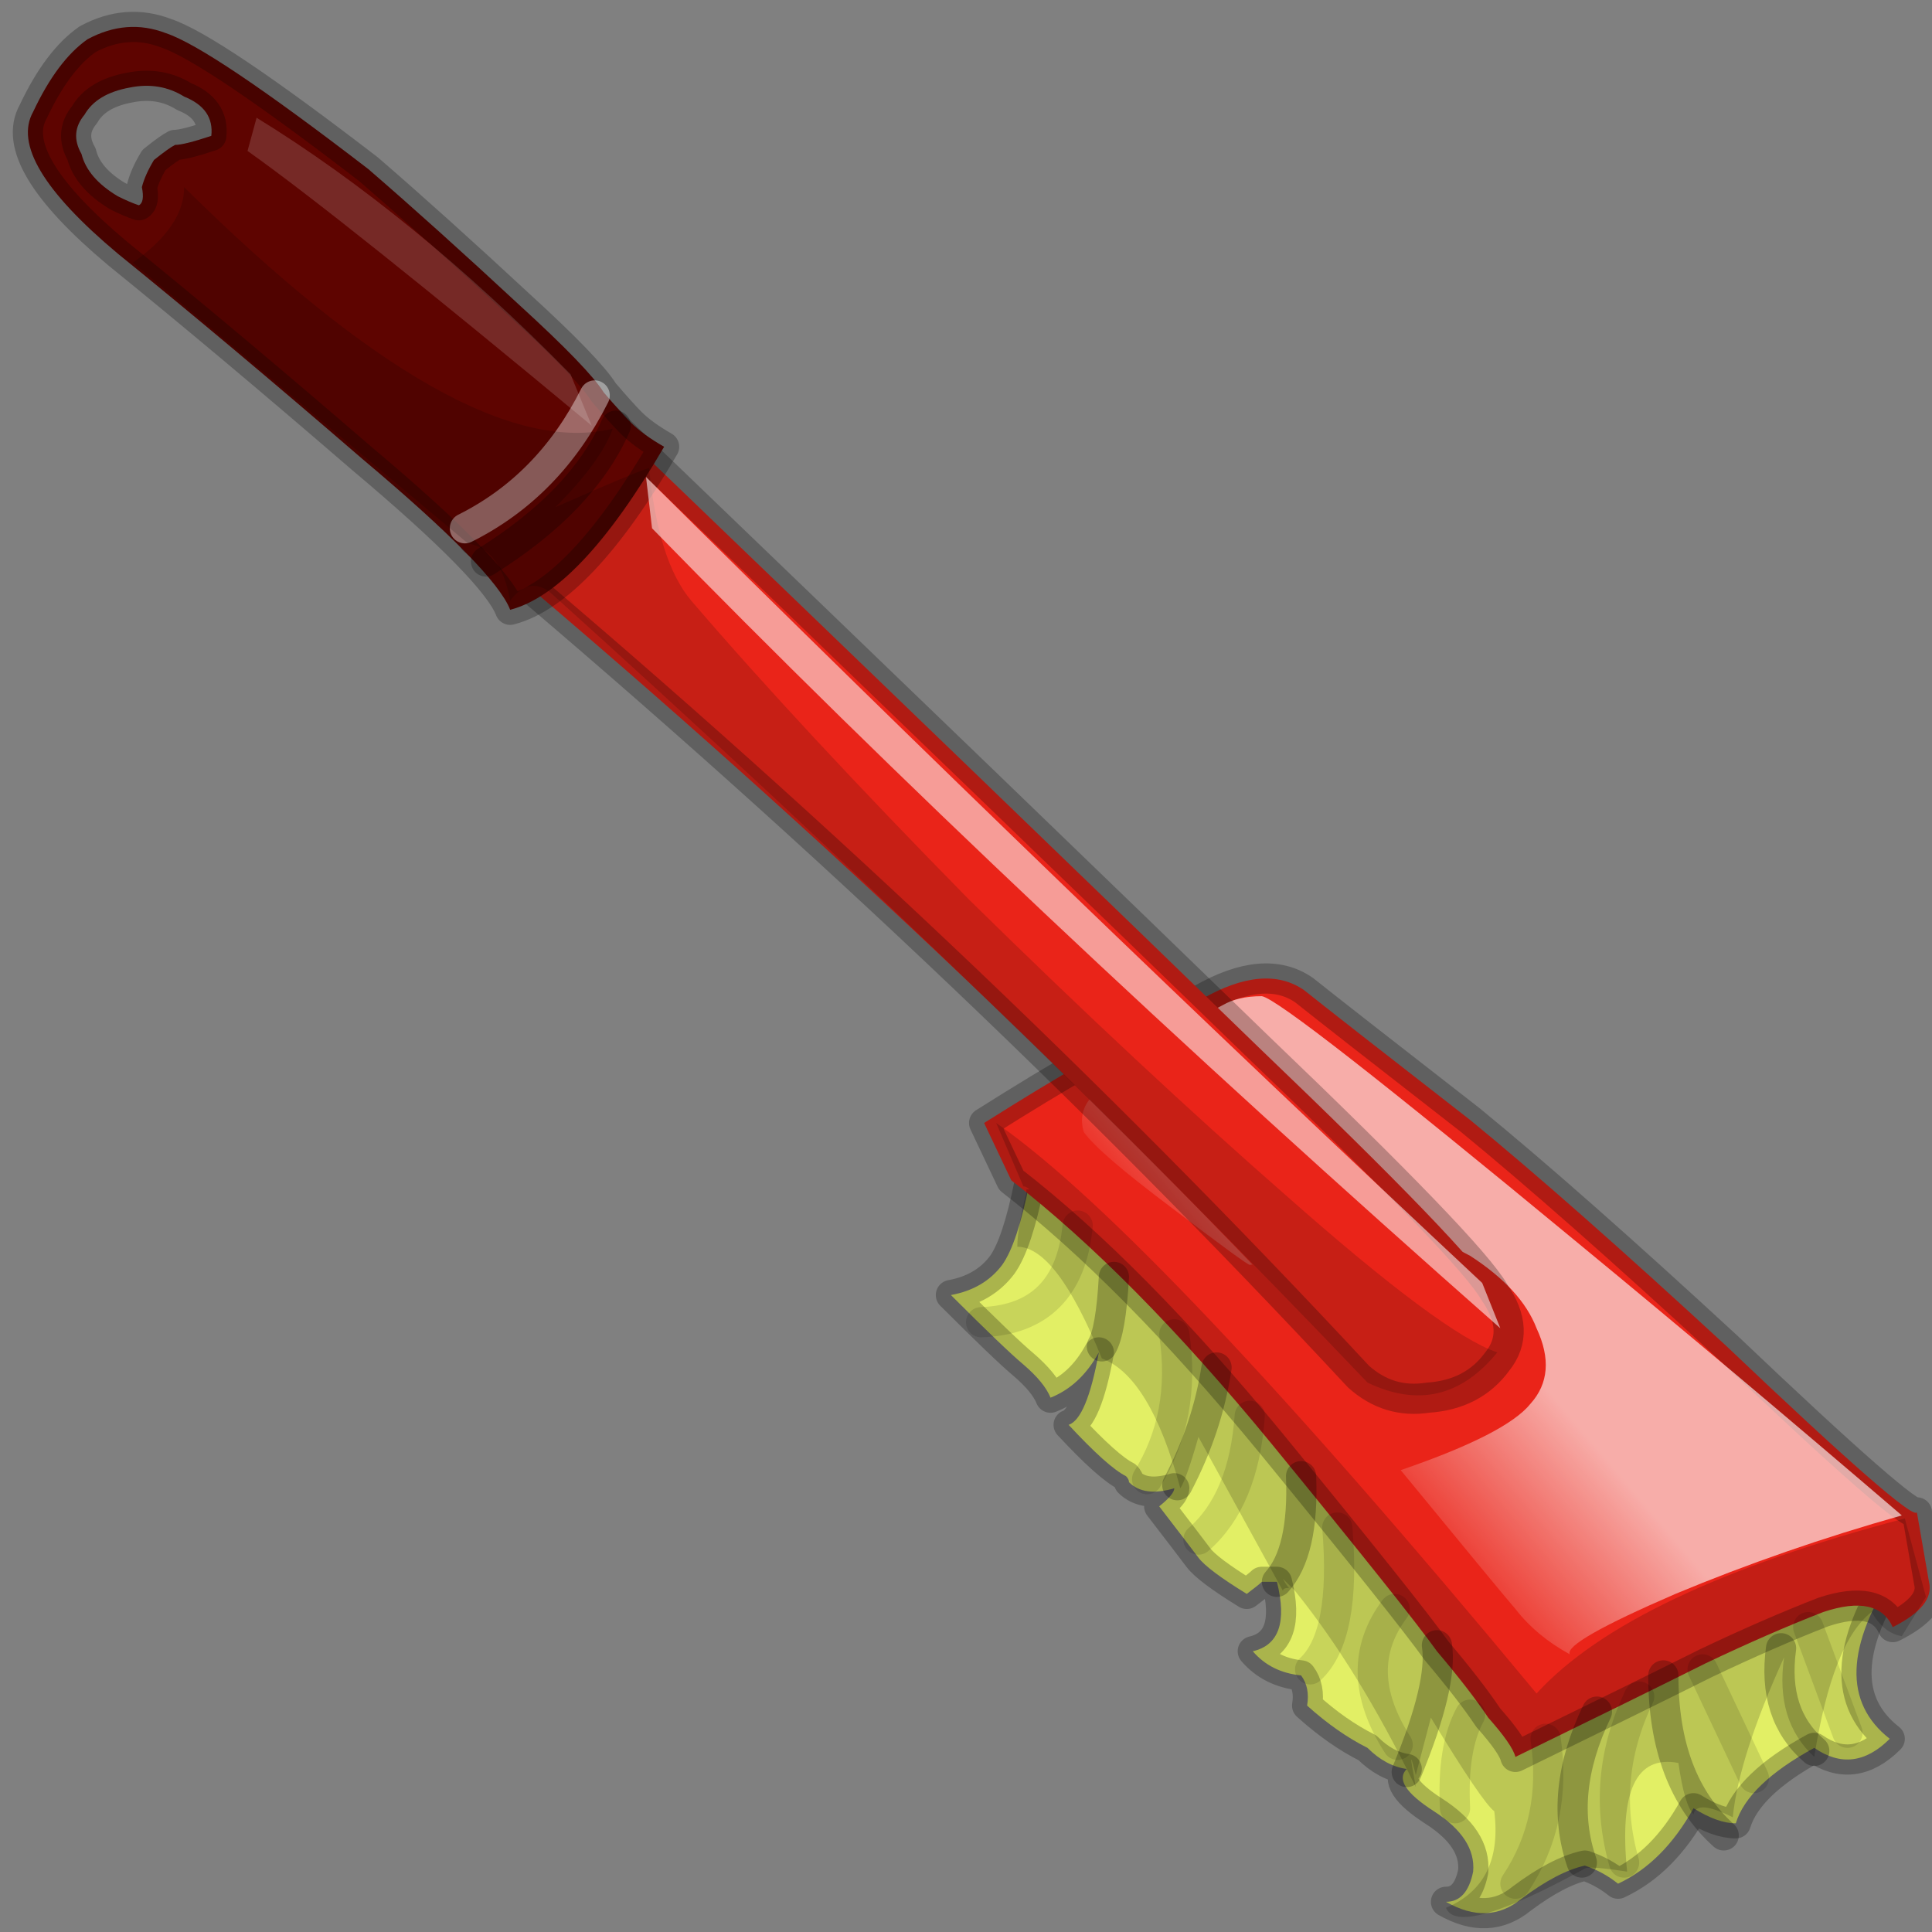 <?xml version="1.0" encoding="utf-8"?><svg id="icoGames22" image-rendering="auto" baseProfile="basic" version="1.1" x="0px" y="0px" width="32" height="32" xmlns="http://www.w3.org/2000/svg" xmlns:xlink="http://www.w3.org/1999/xlink"><rect width="100%" height="100%" fill="#808080" stroke="none"/><defs><linearGradient id="Gradient_1" gradientUnits="userSpaceOnUse" x1="23.712" y1="20.737" x2="20.987" y2="23.062" spreadMethod="pad"><stop offset="0%" stop-color="#FFF" stop-opacity=".627"/><stop offset="100%" stop-color="#FFF" stop-opacity="0"/></linearGradient></defs><g id="icoEscoba" overflow="visible"><path fill="#E2EF65" stroke="none" d="M25 22.05L20.65 19.35 18.1 17.8Q17.7 18.05 17.55 18.25 17.15 18.7 17.05 19.6 16.85 20.6 16.6 20.95 16.3 21.35 15.75 21.45 16.65 22.35 16.95 22.6 17.3 22.9 17.4 23.15 17.9 22.95 18.2 22.4 18 23.5 17.7 23.6 18.35 24.3 18.65 24.45 18.7 24.5 18.7 24.55 18.95 24.8 19.45 24.65 19.45 24.75 19.2 24.95 19.7 25.6 19.85 25.8 20 26 20.65 26.4 20.85 26.25 20.9 26.2 21 26.2 21.15 26.2 21.4 27.2 20.75 27.35 21.05 27.7 21.55 27.75 21.7 27.95 21.65 28.25 22.15 28.7 22.65 28.95 22.95 29.25 23.3 29.3 23.05 29.55 23.75 30 24.45 30.45 24.4 31 24.3 31.5 23.95 31.5 24.65 31.9 25.2 31.45 25.8 31 26.25 30.9 26.55 31 26.8 31.2 27.55 30.85 28.05 29.95 28.45 30.2 28.75 30.2 28.95 29.55 30.05 28.95 30.7 29.4 31.3 28.8 30.15 27.9 31.4 26L25 22.05Z"/><path id="Layer12_0_1_STROKES" stroke="#000" stroke-opacity=".247" stroke-width=".5" stroke-linejoin="round" stroke-linecap="round" fill="none" d="M16.95 22.6Q17.3 22.9 17.4 23.15 17.9 22.95 18.2 22.4 18 23.5 17.7 23.6 18.35 24.3 18.65 24.45 18.7 24.5 18.7 24.55 18.95 24.8 19.45 24.65 19.45 24.75 19.2 24.95 19.7 25.6 19.85 25.8 20 26 20.65 26.4 20.85 26.25 20.9 26.2 21 26.2 21.15 26.2 21.4 27.2 20.75 27.35 21.05 27.7 21.55 27.75 21.7 27.95 21.65 28.25 22.15 28.7 22.65 28.95 22.95 29.25 23.3 29.3 23.05 29.55 23.75 30 24.45 30.45 24.4 31 24.3 31.5 23.95 31.5 24.65 31.9 25.2 31.45 25.8 31 26.25 30.9 26.55 31 26.8 31.2 27.55 30.85 28.05 29.95 28.45 30.2 28.75 30.2 28.95 29.55 30.05 28.95 30.7 29.4 31.3 28.8 30.15 27.9 31.4 26L25 22.05 20.65 19.35 18.1 17.8Q17.7 18.05 17.55 18.25 17.15 18.7 17.05 19.6 16.85 20.6 16.6 20.95 16.3 21.35 15.75 21.45 16.65 22.35 16.95 22.6Z"/><path fill="#EA2419" stroke="none" d="M24.35 18.55Q22.1 16.8 21.6 16.4 20.95 15.95 19.9 16.55 18.85 17.15 17.95 17.6 17.25 18 16.3 18.6L16.75 19.55Q18.75 21.1 21.05 23.9 23.3 26.65 23.8 27.35 24.35 28 24.65 28.45 25.05 28.9 25.1 29.1 27.15 28.1 28.25 27.55 29.3 27.05 30.2 26.7 31.1 26.4 31.35 26.95 32.05 26.6 31.95 26.2L31.75 25.05Q31.65 25.2 28.6 22.3 26 19.9 24.35 18.55Z"/><path id="Layer11_0_1_STROKES" stroke="#000" stroke-opacity=".247" stroke-width=".5" stroke-linejoin="round" stroke-linecap="round" fill="none" d="M16.75 19.55Q18.75 21.1 21.05 23.9 23.3 26.65 23.8 27.35 24.35 28 24.65 28.45 25.05 28.9 25.1 29.1 27.15 28.1 28.25 27.55 29.3 27.05 30.2 26.7 31.1 26.4 31.35 26.95 32.05 26.6 31.95 26.2L31.75 25.05Q31.65 25.2 28.6 22.3 26 19.9 24.35 18.55 22.1 16.8 21.6 16.4 20.95 15.95 19.9 16.55 18.85 17.15 17.95 17.6 17.25 18 16.3 18.6L16.75 19.55Z"/><path fill="#000" fill-opacity=".168" stroke="none" d="M16.5 18.6L16.95 19.65Q17 19.65 17.05 19.7L17 19.7 17 19.75Q16.85 20.35 16.85 20.65 17.5 20.65 18.25 22.5 19.05 22.8 19.55 24.65 19.65 24.5 19.85 23.8L21.25 26.35Q21.25 26.3 21.35 26.3 21.3 26.25 21.25 26.15 21.35 26.25 21.4 26.3L21.45 26.35Q22.5 27.65 23.45 29.6 23.3 28.8 23.45 29.4L23.7 28.45Q24.55 29.85 24.75 30 24.9 31.2 23.95 31.6 24.15 32.1 26.25 30.95 26.3 30.9 26.95 31 26.75 29 27.8 29.2 27.9 29.9 28.05 30.05 28.1 29.8 28.7 30.1 28.8 29.1 29.55 27.45 29.4 28.5 30.05 29.1 30.35 27.2 31 26.7 31.2 27.05 31.5 27.1L31.9 26.45 31.55 25.15Q27 26.35 25.45 28.05 19.15 20.45 16.5 18.6Z"/><path id="Layer9_0_1_STROKES" stroke="#000" stroke-opacity=".247" stroke-width=".5" stroke-linejoin="round" stroke-linecap="round" fill="none" d="M18.45 21.15Q18.4 22.05 18.25 22.3M20.15 22.65Q20 23.65 19.5 24.6M21.55 24.45Q21.6 25.7 21.15 26.2M29.5 27.3Q29.35 28.4 30.05 29M26.45 28.35Q25.8 29.7 26.2 30.85M23.8 27.25Q23.9 27.9 23.3 29.35M27.55 27.75Q27.55 29.5 28.55 30.4"/><path fill="url(#Gradient_1)" stroke="none" d="M25.35 23.25Q24.95 23.75 23.2 24.35 24.8 26.3 25.1 26.65 25.45 27.1 26 27.4 25.9 27.2 27.75 26.4 29.55 25.65 31.5 25.1 28.7 22.7 26.15 20.6 21.25 16.55 20.9 16.5 20.5 16.5 20.25 16.65 19.95 16.8 19.95 16.95 19.85 17.05 19.55 17.25 18.4 17.85 18.1 18.15 17.85 18.4 17.95 18.75 18.2 19.1 19.4 20 20.65 20.95 20.7 20.95 21.9 20.8 22.3 20.7 23.45 20.3 24.35 20.8 25.2 21.35 25.45 22 25.8 22.75 25.35 23.25Z"/><path id="Layer7_0_1_STROKES" stroke="#000" stroke-opacity=".117" stroke-width=".5" stroke-linejoin="round" stroke-linecap="round" fill="none" d="M16.25 21.9Q17.7 21.85 17.85 20.3M19 24.5Q19.65 23.45 19.45 22.1M25.1 31.2Q25.8 30.15 25.6 28.8M26.9 30.85Q26.5 29.45 27.15 28.1M29.05 29.45L28.2 27.65M30.6 28.7L29.95 26.95M24.1 29.95Q24.05 28.95 24.35 28.4M21.7 27.65Q22.3 27.1 22.15 25.3M23.15 28.9Q22.35 27.65 23.1 26.65M19.85 25.5Q20.6 24.85 20.7 23.45"/><path fill="#EA2419" stroke="none" d="M7.85 8.95L7.9 8.9 7.85 8.9 7.85 8.95M24.75 21.4Q24.35 20.7 20.85 17.35 17.35 13.95 9.6 6.5 9.75 6.8 9.6 7.2 9.5 7.45 8.8 8.15 8.1 8.9 7.9 8.9L7.85 8.95Q15.9 15.7 22.5 22.8 23 23.25 23.65 23.15 24.4 23.1 24.8 22.55 25.2 22.05 24.75 21.4Z"/><path id="Layer6_0_1_STROKES" stroke="#000" stroke-opacity=".247" stroke-width=".5" stroke-linejoin="round" stroke-linecap="round" fill="none" d="M9.6 6.5Q17.35 13.95 20.85 17.35 24.35 20.7 24.75 21.4 25.2 22.05 24.8 22.55 24.4 23.1 23.65 23.15 23 23.25 22.5 22.8 15.9 15.7 7.85 8.95L7.9 8.9"/><path fill="#5E0400" stroke="none" d="M11 7.4Q10.65 7.2 10.45 7 10.3 6.85 10 6.5 9.75 6.1 8.6 5.05 7.2 3.75 6.1 2.8 3.5 .8 2.75 .55 2.1 .3 1.45 .65 .95 1 .55 1.85 .1 2.65 1.95 4.2 3.8 5.7 6 7.6 8.2 9.45 8.45 10.1 9.6 9.8 11 7.4M3.05 1.6Q3.55 1.8 3.5 2.25 3.05 2.4 2.9 2.4 2.8 2.45 2.55 2.65 2.4 2.9 2.35 3.1 2.4 3.35 2.3 3.4 2.15 3.35 1.95 3.25 1.45 2.95 1.35 2.55 1.15 2.2 1.4 1.9 1.6 1.55 2.15 1.45 2.65 1.35 3.05 1.6Z"/><path id="Layer5_0_1_STROKES" stroke="#000" stroke-opacity=".247" stroke-width=".5" stroke-linejoin="round" stroke-linecap="round" fill="none" d="M8.45 10.1Q9.6 9.8 11 7.4 10.65 7.2 10.45 7 10.3 6.85 10 6.5 9.75 6.1 8.6 5.05 7.2 3.75 6.1 2.8 3.5 .8 2.75 .55 2.1 .3 1.45 .65 .95 1 .55 1.85 .1 2.65 1.95 4.2 3.8 5.7 6 7.6 8.2 9.45 8.45 10.1ZM3.5 2.25Q3.05 2.4 2.9 2.4 2.8 2.45 2.55 2.65 2.4 2.9 2.35 3.1 2.4 3.35 2.3 3.4 2.15 3.35 1.95 3.25 1.45 2.95 1.35 2.55 1.15 2.2 1.4 1.9 1.6 1.55 2.15 1.45 2.65 1.35 3.05 1.6 3.55 1.8 3.5 2.25Z"/><path id="Layer4_0_1_STROKES" stroke="#FFF" stroke-opacity=".4" stroke-width=".5" stroke-linejoin="round" stroke-linecap="round" fill="none" d="M9.85 6.55Q9.1 8.05 7.7 8.75"/><path fill="#000" fill-opacity=".149" stroke="none" d="M22.65 22.9Q23.9 23.5 24.8 22.4 23.9 22.1 21.3 19.8 18.9 17.7 16.05 14.9 13.25 12.05 11.45 9.95 10.9 9.3 10.75 7.75 10.45 7.85 9.2 8.4 9.95 7.65 10.15 7.1 7.7 7.7 3.05 3.1 3.05 3.75 2.2 4.35L7.75 9Q8.3 9.1 8.45 9.95 8.75 9.55 9.1 9.8 16.7 16.65 22.65 22.9Z"/><path id="Layer2_0_1_STROKES" stroke="#000" stroke-opacity=".247" stroke-width=".5" stroke-linejoin="round" stroke-linecap="round" fill="none" d="M8.05 9.3Q9.65 8.3 10.2 7.05"/><path fill="#FFF" fill-opacity=".549" stroke="none" d="M10.7 7.9L10.8 8.75Q16.8 14.9 24.85 22L24.55 21.25Q17.6 14.75 10.7 7.9Z"/><path fill="#FFF" fill-opacity=".149" stroke="none" d="M4.25 1.95L4.1 2.5Q5.65 3.6 9.8 7.05L9.45 6.2Q6.85 3.55 4.25 1.95Z"/></g></svg>